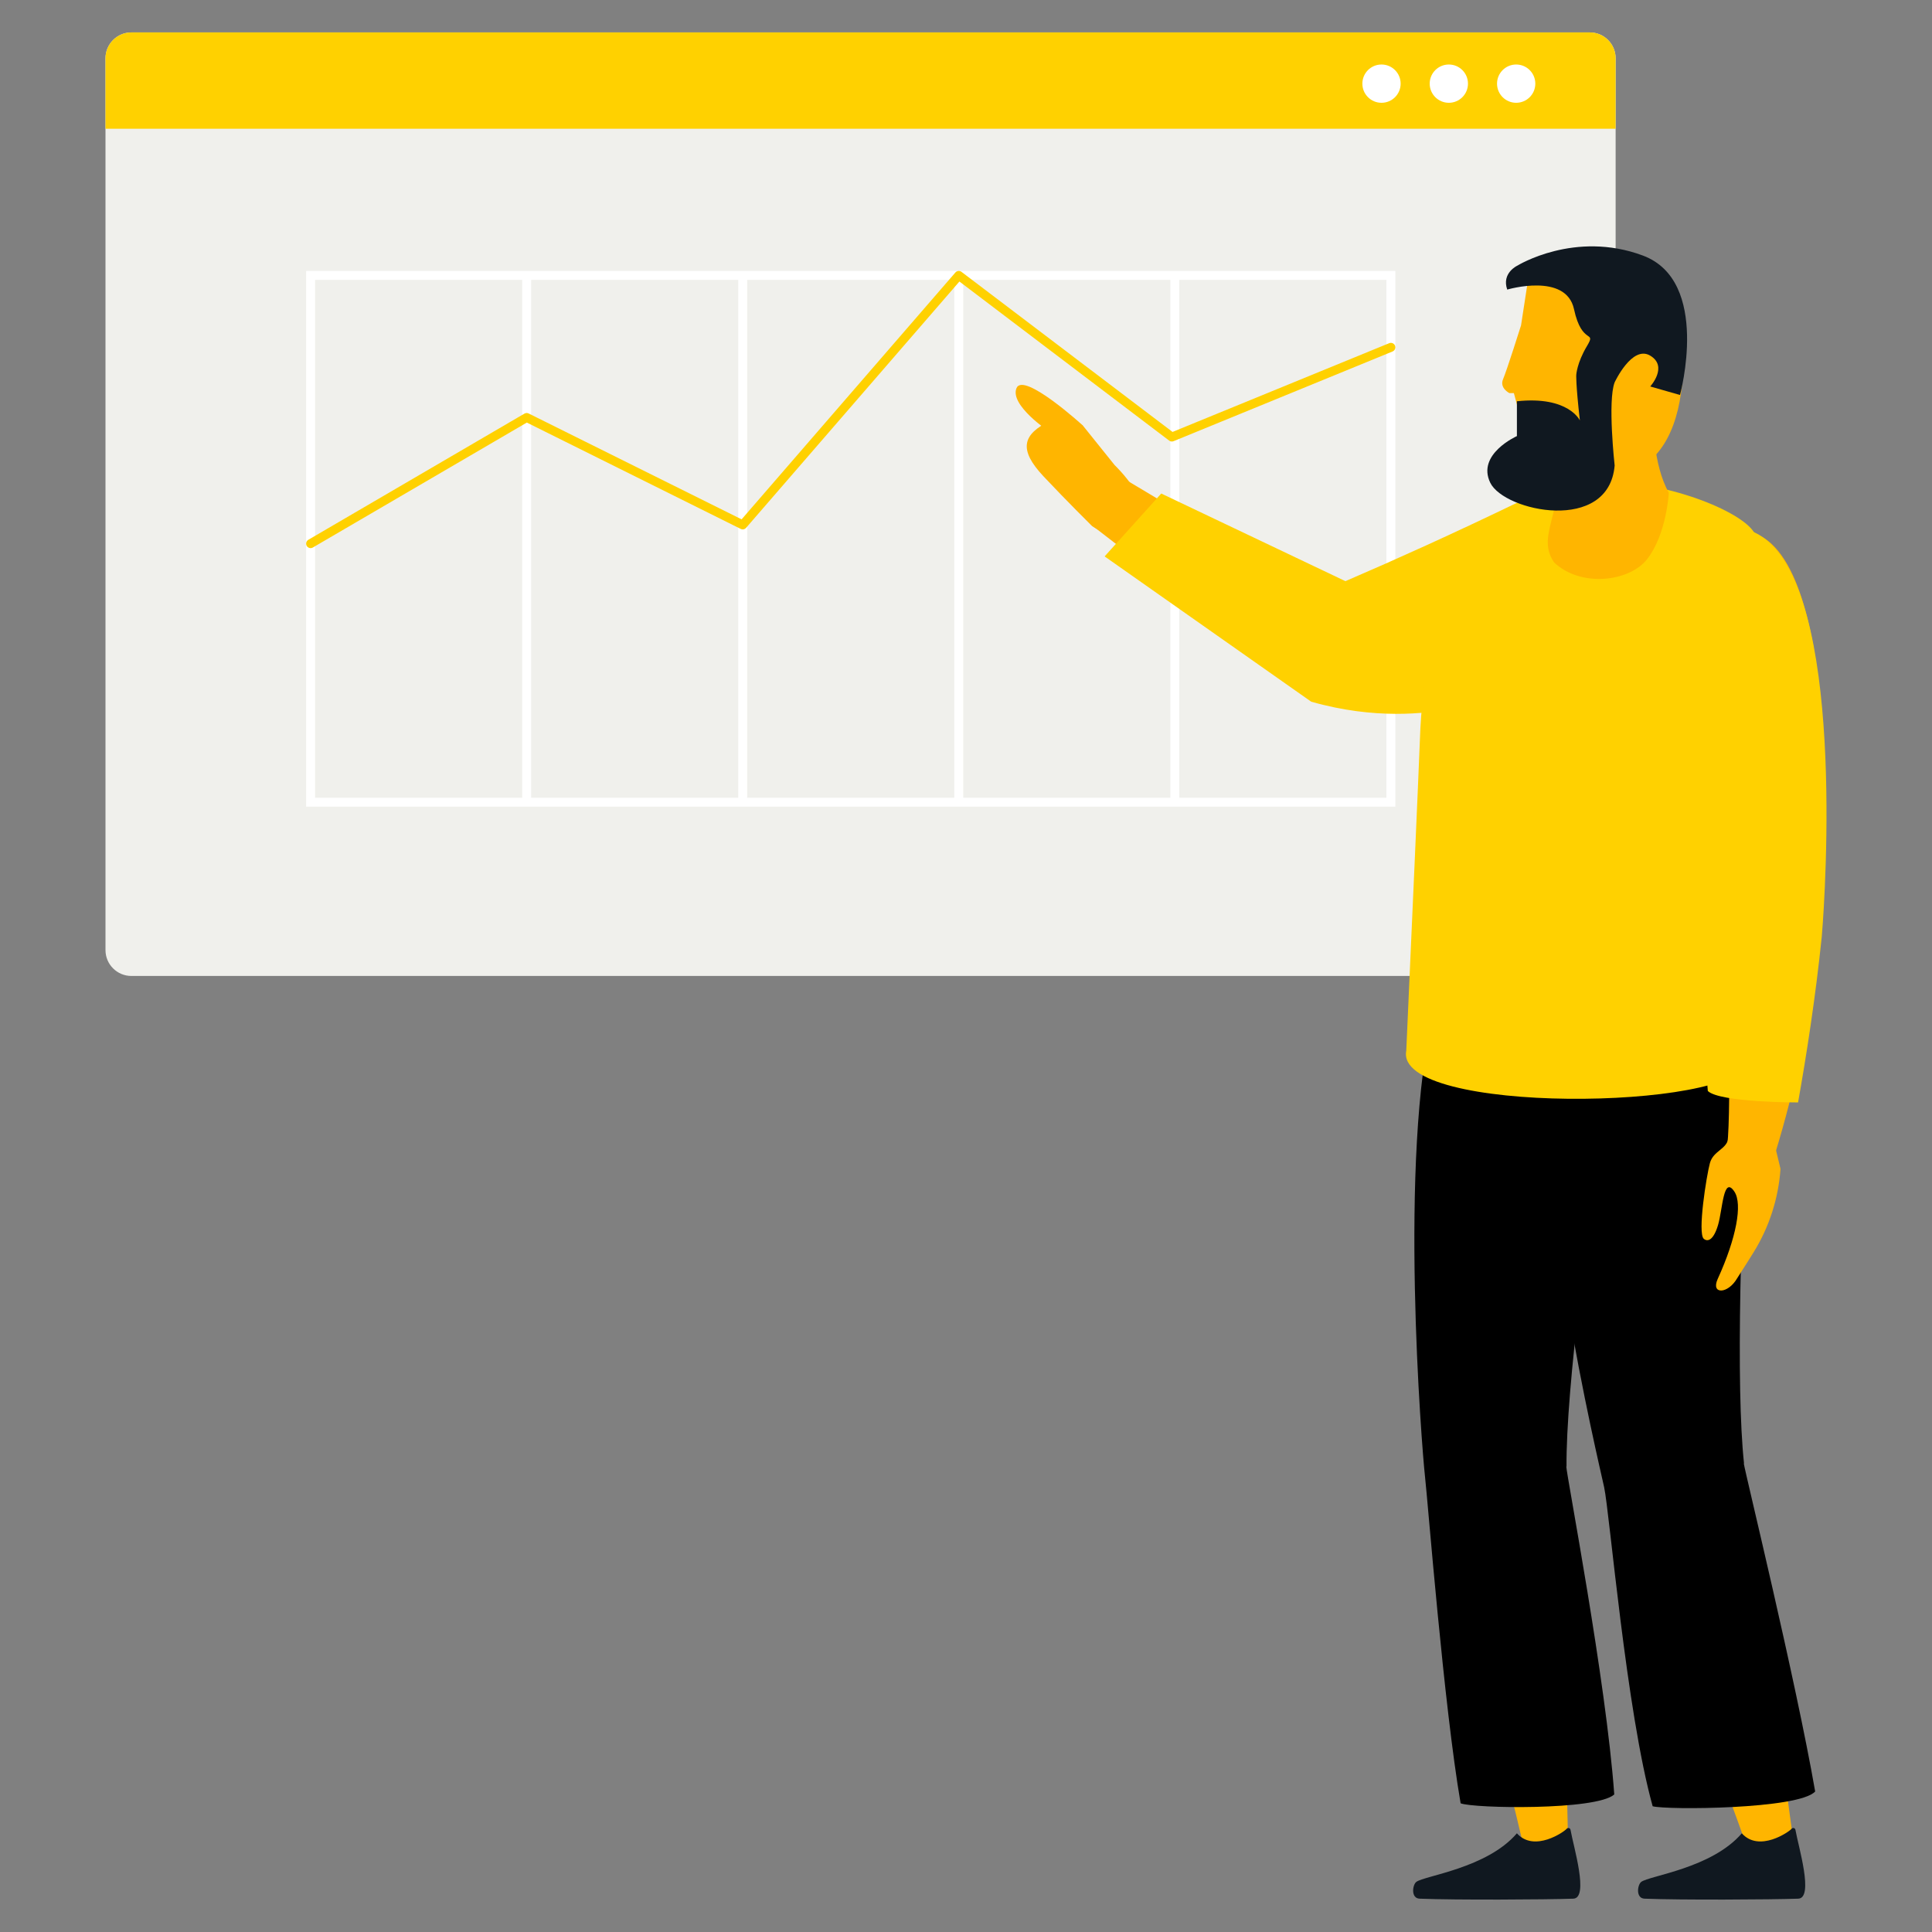 <?xml version="1.0" encoding="UTF-8"?>
<svg xmlns="http://www.w3.org/2000/svg" viewBox="0 0 1080 1080">
  <rect x="0" y="0" width="1080" height="1080" fill="#808080" stroke="none"/>
  <defs>
    <style>
      .cls-1 {
        stroke: #ffd100;
        stroke-linecap: round;
        stroke-linejoin: round;
      }

      .cls-1, .cls-2 {
        fill: none;
        stroke-width: 5px;
      }

      .cls-2 {
        stroke: #fff;
        stroke-miterlimit: 10;
      }

      .cls-3 {
        fill-rule: evenodd;
      }

      .cls-3, .cls-4, .cls-5, .cls-6, .cls-7, .cls-8, .cls-9 {
        stroke-width: 0px;
      }

      .cls-3, .cls-7 {
        fill: #ffb500;
      }

      .cls-5 {
        fill: #101820;
      }

      .cls-6 {
        fill: #fff;
      }

      .cls-8 {
        fill: #ffd100;
      }

      .cls-9 {
        fill: #f0f0ec;
      }
    </style>
  </defs>
  <path class="cls-9" d="M903.15,32.59v498.51c0,8-6.47,14.47-14.44,14.47H73.44c-7.96,0-14.47-6.47-14.47-14.47V32.59c0-7.96,6.47-14.47,14.47-14.47h815.27c7.96,0,14.44,6.47,14.44,14.47h0Z"/>
  <path class="cls-8" d="M903.15,32.59v39.37H58.97v-39.37c0-7.96,6.47-14.47,14.47-14.47h815.27c7.96,0,14.44,6.47,14.44,14.47h0Z"/>
  <circle class="cls-6" cx="772.27" cy="46.76" r="10.7"/>
  <circle class="cls-6" cx="809.91" cy="46.76" r="10.7"/>
  <circle class="cls-6" cx="847.55" cy="46.76" r="10.7"/>
  <g>
    <rect class="cls-2" x="173.63" y="153.96" width="603.88" height="294.47"/>
    <line class="cls-2" x1="294.41" y1="153.96" x2="294.41" y2="448.43"/>
    <line class="cls-2" x1="415.18" y1="153.96" x2="415.18" y2="448.43"/>
    <line class="cls-2" x1="535.96" y1="153.96" x2="535.96" y2="448.43"/>
    <line class="cls-2" x1="656.74" y1="153.96" x2="656.74" y2="448.43"/>
  </g>
  <polyline class="cls-1" points="173.63 303.9 294.41 233.38 415.18 293.42 535.96 153.96 655.08 244.31 777.51 194.16"/>
  <polygon class="cls-3" points="654.77 283.42 630.52 268.91 611.72 294.69 641.05 317.37 654.77 283.42"/>
  <path class="cls-3" d="M610.38,293.99s-14.04-13.89-26.96-27.61c-14.12-15-12.11-23.57,3.91-31.26,4.49-2.15,17.95,2.7,17.95,2.7l17.84,22.21s23.72,22.55,12.96,33.92c-10.75,11.37-25.71.04-25.71.04Z"/>
  <path class="cls-3" d="M586.12,240.99s-21.76-14.54-17.9-24c3.86-9.46,37.05,20.82,37.05,20.82l-9.77,15.26-9.38-12.08Z"/>
  <path class="cls-7" d="M966.21,988.22c-1.92.59-4.14.45-6.47.09,5.72,11.86,19.27,51.14,19.27,51.14h24.94s-6.97-49.63-8.48-64c-8.73,6.12-19.14,10.53-29.26,12.77Z"/>
  <path class="cls-7" d="M845.05,981.3c-1.98.47-4.17.21-6.43-.29,4.13,12.2,14.61,57.61,14.61,57.61h23.55s-1.42-53.92-1.04-68.38c-9.46,5.6-20.36,9.41-30.69,11.06Z"/>
  <path class="cls-4" d="M875.56,819.79h.13c-.28-42.38,11.68-137.53,28.33-240.08-31.06-8.15-70.36-11.36-102.55-13.61-19.94,79.36-6.56,244.41-4.91,259.03,1.65,14.61,10.55,128.58,19.94,182.93,7.34,2.89,75.86,4.08,85.88-4.95-4.56-63.6-26.54-177.66-26.81-183.32Z"/>
  <path class="cls-4" d="M974.79,818.08l.13-.02c-4.54-42.13-2.21-138,4.04-241.7-31.73-4.98-80.42-4.22-112.67-3.23-11.86,80.96,27.32,243.83,30.43,258.21,3.11,14.37,12.32,125.24,27.13,178.37,7.59,2.13,81.77,1.74,90.84-8.26-10.93-62.82-39.06-177.77-39.9-183.37Z"/>
  <g>
    <path class="cls-5" d="M973.69,1024.82c-16.78,19.62-51.78,23.7-56.25,27.18-2.13,1.65-3.15,9.17,1.87,9.37,20.29.81,70.6.53,85.9,0,8.94-.31.02-29.4-1.55-38.49-.18-1.05-1.53-1.39-2.19-.55-1.3,1.63-18.1,13.36-27.79,2.49Z"/>
    <path class="cls-5" d="M847.96,1024.82c-16.78,19.62-51.78,23.7-56.25,27.18-2.13,1.65-3.15,9.17,1.87,9.37,20.29.81,70.6.53,85.9,0,8.94-.31.02-29.4-1.55-38.49-.18-1.05-1.53-1.39-2.19-.55-1.3,1.63-18.1,13.36-27.79,2.49Z"/>
  </g>
  <path class="cls-8" d="M649.14,275.88l-31.65,35.15c38.5,27.08,77,54.16,115.5,81.23,35.49,10.1,63.96,6.73,78.86,3.81,19.02-3.72,63.39-14.41,81.57-46.56,16.99-30.06,6.4-62.49,6.4-62.49l-51.66-6.04c-16.59,8.02-33.6,16.01-51.03,23.95-15.2,6.92-30.21,13.56-45.03,19.94-34.32-16.33-68.64-32.66-102.96-48.99Z"/>
  <path class="cls-8" d="M786.11,587.39c3.64-81.5,6.44-143.75,7.8-178.21.03-.72.51-12.86,2.49-29.2,3.95-32.49,5.27-49.11,16.41-65.42,8.11-11.86,20-23.36,37.37-32.92,5.41-2.98,14.36-2.97,21.38-5.31,7.57-2.53,13.27-7.3,21.18-7.38,38.45-.39,80.72,16.64,87.9,28.84,12.39,21.05,10.52,75.71,8.68,101.3-2.65,36.76,8.08,89.68-13.07,194.81-5.42,26.95-196.97,29.41-190.15-6.5Z"/>
  <path id="Arm" class="cls-7" d="M974.33,296.84c-12.67-.77-24.75,5.2-29.65,16.92l-1.33,3.17c-19.3,41.52,15.34,154.71,19.65,200.29,4.16,44,4.89,122.74,1.49,128.32-3.39,5.59,24.97,8.03,24.97,8.03,0,0,20.51-58.46,28.24-133.97,3.67-35.84,11.89-219.4-43.38-222.76Z"/>
  <path id="Hand" class="cls-7" d="M966.28,635.73c-.74,6.87-8.51,7.32-10.44,14.48-1.93,7.18-7.01,39.21-3.41,42.29,2.11,1.81,5.42.91,7.98-7.74,2.55-8.65,2.95-27.96,9.14-18.62,4.6,6.94,1.11,25.9-9.34,48.81-3.98,8.73,5.65,8.62,10.87-.38.94-1.62,3.67-5.59,9.28-14.67,8.68-14.05,13.8-30,14.96-46.48l-3.18-13.23s-25.84-4.65-25.86-4.46Z"/>
  <path class="cls-8" d="M952.81,521.18c2.04,21.52-.43,63.94,1.87,88.69,6.62,6.47,50.45,6.4,50.45,6.4,4.64-26.02,9.79-58.9,13.25-92.67.17-1.66,14.54-169.21-25.47-216.33-6.55-7.72-14.29-11.91-23.01-12.44-.84-.05-1.67-.08-2.5-.08-14.81,0-27.27,7.79-32.52,20.34l-1.24,2.97c-14.33,30.83-1.06,96.29,9.6,148.9,4.46,21.99,8.3,40.98,9.56,54.21Z"/>
  <path class="cls-7" d="M924.36,236.04s-.46,23.24,8.52,39.45c0,0-1.23,23.2-12.16,37.12-9.88,12.59-36.91,15.95-51.95,1.82-11.85-17.32,10.94-30.99-3.14-67.23-8.53-21.95,52.17-40.03,58.74-11.15Z"/>
  <path class="cls-7" d="M938.52,171.67s18.39,96.88-45.97,95.47c0,0-28.99,6.36-38.89-19.8l-7.39-27.59h-2.51s-5.66-2.82-3.54-7.77c2.12-4.95,10.05-30.1,10.05-30.1l3.54-23.02s66.32-45.88,84.71,12.81Z"/>
  <path class="cls-5" d="M847.96,243.78v-19.47c28.94-3.08,35.2,10.74,35.2,10.74-2.35-20.78-2.02-25.47-2.02-25.47,0,0,.36-6.71,5.93-16.04,5.56-9.33-2.72,0-7.19-20.7-4.46-20.7-37.33-10.96-37.33-10.96-3.25-9.33,5.68-13.39,5.68-13.39,0,0,32.06-19.88,70.18-5.62,38.12,14.26,20.72,77.93,20.72,77.93l-16.64-4.76s10.15-11.14,0-17.23c-10.15-6.09-19.89,14.92-19.89,14.92-4.02,10.39,0,46.47,0,46.47-3.24,38.27-61.69,25.7-69.52,9.69-7.82-16.01,14.86-26.1,14.86-26.1Z"/>
</svg>